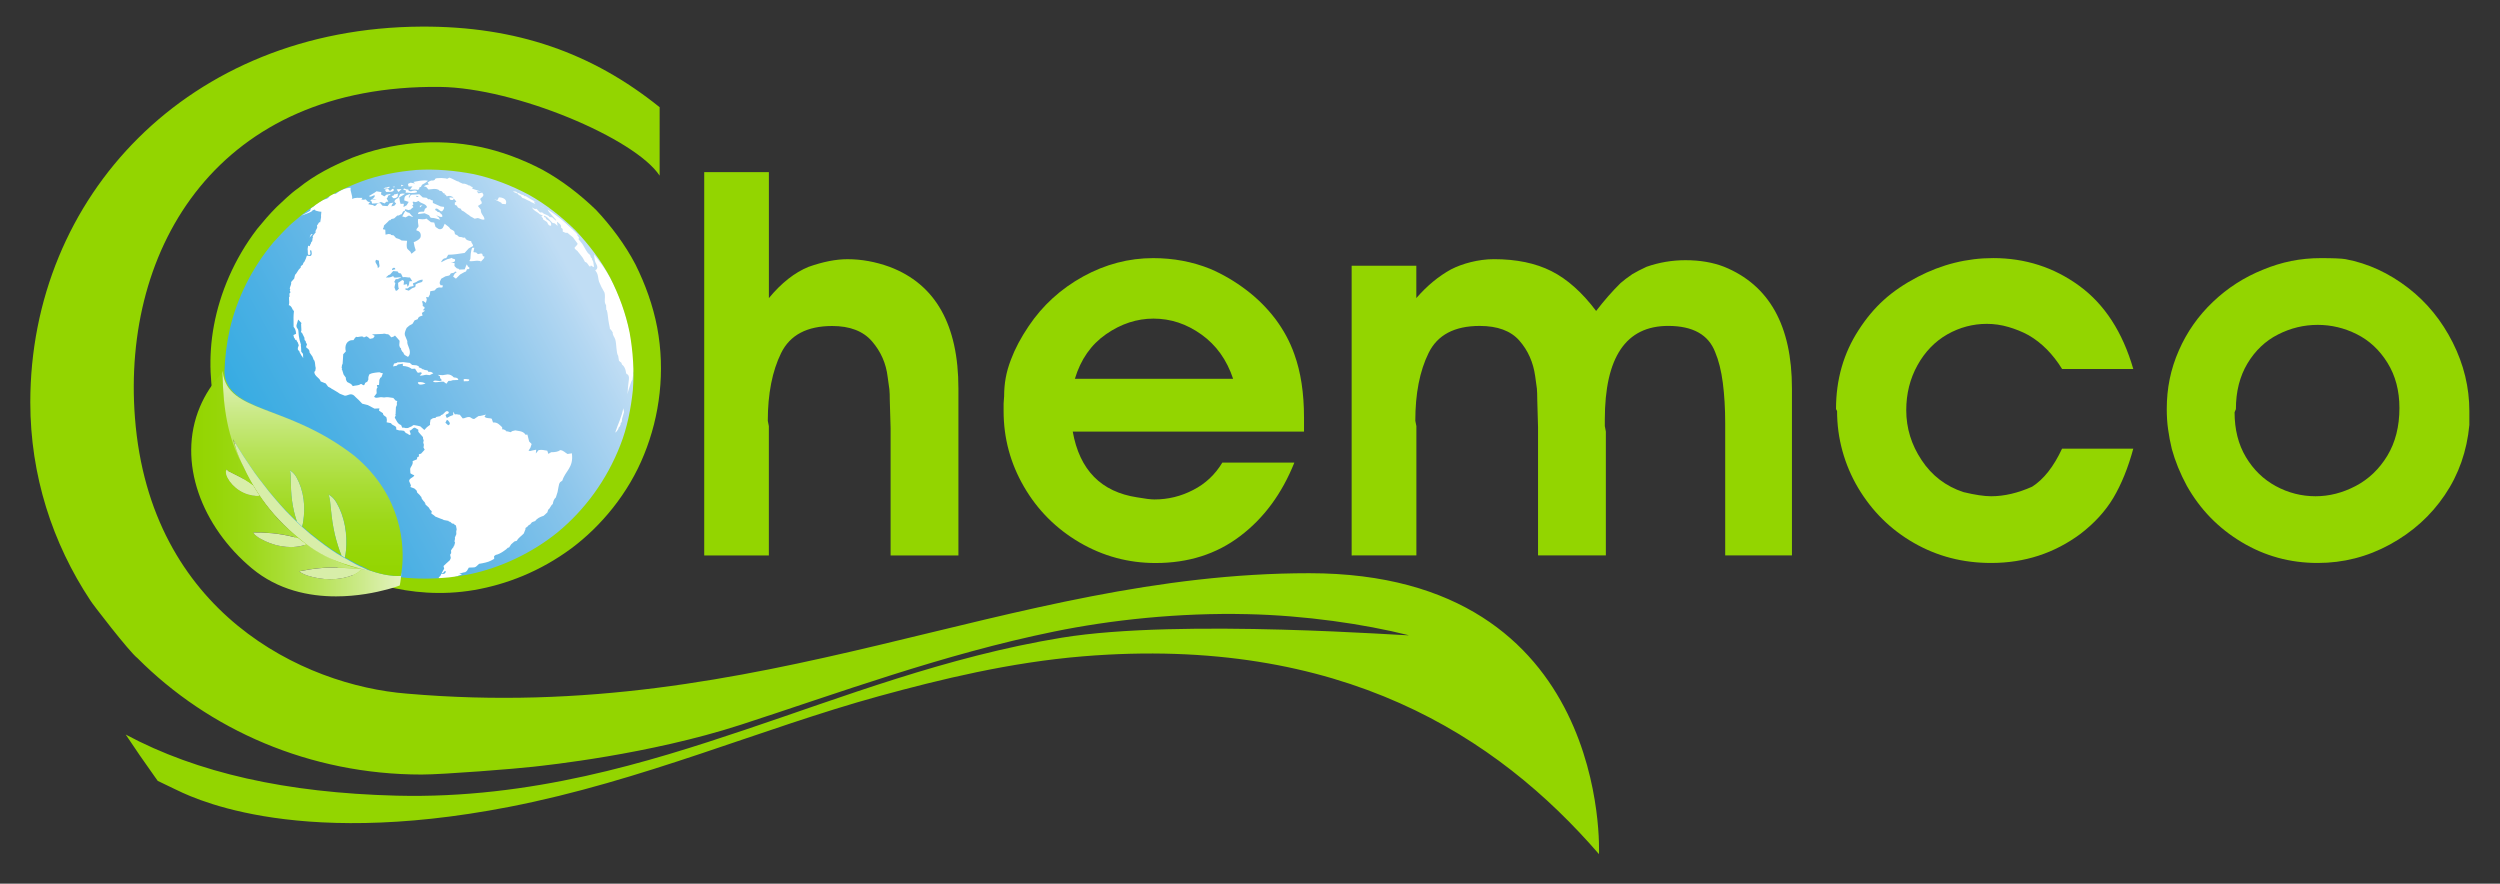 <?xml version="1.0" encoding="utf-8"?>
<!-- Generator: Adobe Illustrator 24.1.0, SVG Export Plug-In . SVG Version: 6.00 Build 0)  -->
<svg version="1.1" id="Layer_1" xmlns="http://www.w3.org/2000/svg" xmlns:xlink="http://www.w3.org/1999/xlink" x="0px" y="0px"
	 viewBox="0 0 866.35 306.22" style="enable-background:new 0 0 866.35 306.22;" xml:space="preserve">
<rect x="0" y="0" width="866.35" height="306.22" fill="#333333" stroke="none"/>
<style type="text/css">
	.st0{fill:url(#SVGID_1_);}
	.st1{fill-rule:evenodd;clip-rule:evenodd;fill:#93D500;}
	.st2{fill:#93D500;}
	.st3{fill-rule:evenodd;clip-rule:evenodd;fill:#FFFFFF;}
	.st4{fill:#FFFFFF;}
	.st5{fill:#D8EEA9;}
	.st6{fill:url(#SVGID_2_);}
	.st7{fill:url(#SVGID_3_);}
	.st8{fill:url(#SVGID_4_);}
	.st9{clip-path:url(#SVGID_6_);fill:#D8EEA9;}
</style>
<g>
	<linearGradient id="SVGID_1_" gradientUnits="userSpaceOnUse" x1="66.774" y1="174.813" x2="206.212" y2="99.32">
		<stop  offset="0" style="stop-color:#27AAE1"/>
		<stop  offset="0.165" style="stop-color:#33ABE2"/>
		<stop  offset="0.344" style="stop-color:#4BB0E4"/>
		<stop  offset="0.53" style="stop-color:#68B8E7"/>
		<stop  offset="0.722" style="stop-color:#8AC5EB"/>
		<stop  offset="0.915" style="stop-color:#B3D7F2"/>
		<stop  offset="0.969" style="stop-color:#C0DDF4"/>
		<stop  offset="1" style="stop-color:#C0DDF4"/>
	</linearGradient>
	<path class="st0" d="M222.57,129.72c0,40.03-32.46,72.49-72.49,72.49s-72.49-32.45-72.49-72.49c0-40.04,32.46-72.49,72.49-72.49
		S222.57,89.67,222.57,129.72z"/>
	<path class="st1" d="M453.7,198.64c-104.83,0-188.68,52.51-312.68,41.73c-35.93-2.83-89-28.08-94.25-95.55
		C42.15,85.3,76.05,29.25,152.47,30.12c26.13,0.3,67.66,17.87,76.12,30.75V37.15C205.25,18.38,179.04,9.07,146.1,9.22
		C65.25,9.62,10.5,68.22,10.5,139.44c0,25.25,7.65,48.77,20.83,68.66c0.32,0.71,13.59,17.94,16.3,19.96
		c24.71,24.82,59.68,40.35,98.48,40.35c7.43,0,33.09-2.04,38.74-2.71c4.45-0.5,40.02-4.22,71.8-14.52
		c33.63-10.91,70.02-24.43,108.64-32.32c19.66-4.03,43.21-6.58,66.99-6.03c20,0.44,40.33,3.4,55.9,7.3
		c1.86,0.46-78.92-5.91-120.25,0.86c-39.91,6.54-76.34,20.74-109.71,31.9c-33.31,11.18-74.32,24.03-120.79,22.84
		c-38.26-0.97-69.03-7.88-93.87-21.18c3.21,4.82,6.47,9.59,9.86,14.31l1.23,1.74c1.87,0.9,3.73,1.83,5.61,2.7
		c4.37,2.04,39.57,21.23,116.21,6.31c46.17-8.98,87.53-27.2,128.16-38.37c21.48-5.88,45.47-11.72,70.69-13.8
		c89.46-7.33,143.45,27.67,178.79,68.55C554.11,296,558.54,198.64,453.7,198.64z"/>
	<path class="st2" d="M266.45,59.66v43.64c4.31-5.22,8.9-8.85,13.76-10.83c4.97-1.76,9.47-2.65,13.48-2.65
		c4.85,0,9.71,0.89,14.58,2.65c15.91,6,23.86,20.05,23.86,42.17v57.85h-23.5v-44.11l-0.28-9.55c0-1.7-0.05-2.99-0.14-3.87
		c-0.1-0.88-0.29-2.33-0.6-4.32c-0.54-4.68-2.35-8.78-5.41-12.34c-3.06-3.55-7.67-5.33-13.8-5.33c-8.75,0-14.65,3.13-17.72,9.39
		c-3.06,6.25-4.61,14.08-4.61,23.48l0.37,1.83v1.92v42.91h-22.4V59.66H266.45z"/>
	<path class="st2" d="M371.75,149.57c2.37,13.29,9.81,20.88,22.32,22.78c2.73,0.49,4.74,0.73,6.01,0.73c4.74,0,9.21-1.1,13.43-3.3
		c4.23-2.16,7.59-5.33,10.08-9.47h24.96c-4.31,10.76-10.57,19.26-18.77,25.46c-8.2,6.24-17.97,9.34-29.33,9.34
		c-9.42,0-18.19-2.37-26.33-7.12c-8.13-4.77-14.56-11.2-19.27-19.32c-4.71-8.11-7.06-16.84-7.06-26.19v-2.64l0.18-2.53
		c0-2.2,0.18-4.32,0.55-6.35c0.36-2.04,0.97-4.15,1.81-6.33c1.41-3.77,3.45-7.62,6.12-11.57c4.86-7.24,11.16-12.97,18.89-17.24
		c7.72-4.24,15.81-6.37,24.27-6.37c7.06,0,13.65,1.25,19.8,3.73c4.38,1.88,8.53,4.32,12.45,7.29c3.92,2.97,7.29,6.35,10.14,10.11
		c2.82,3.78,5,7.8,6.52,12.11c2.25,6.18,3.37,13.53,3.37,21.96v4.92H371.75z M427.32,131.26c-2.19-6.56-5.84-11.67-10.98-15.34
		c-5.13-3.68-10.67-5.51-16.61-5.51c-5.77,0-11.25,1.8-16.45,5.41c-5.19,3.61-8.78,8.75-10.79,15.44H427.32z"/>
	<path class="st2" d="M490.81,92.09v11.21c3.76-4.32,7.77-7.62,12.02-9.94c1.95-1.01,4.25-1.88,6.92-2.54
		c1.22-0.3,2.5-0.55,3.84-0.73c1.34-0.18,2.7-0.28,4.1-0.28c7.83,0,14.48,1.39,19.95,4.15c5.47,2.76,10.63,7.36,15.48,13.8
		c2.85-3.71,5.68-6.92,8.48-9.67c1.08-0.96,2.46-1.99,4.09-3.1c0.61-0.36,1.35-0.76,2.23-1.23c0.88-0.46,1.78-0.9,2.68-1.31
		c4.37-1.53,8.87-2.28,13.49-2.28c4.99,0,9.44,0.75,13.39,2.28c15.66,6.38,23.5,20.43,23.5,42.17v57.85h-23.13v-45.91
		c0-5.1-0.29-9.75-0.83-13.95c-0.55-4.18-1.43-7.71-2.64-10.56c-2.31-6.07-7.74-9.11-16.3-9.11c-14.63,0-21.95,10.83-21.95,32.53
		v2.17l0.36,1.92v42.91h-23.5v-44.45l-0.27-9.47c0-1.7-0.05-3.01-0.13-3.89c-0.1-0.87-0.3-2.31-0.59-4.3
		c-0.67-4.8-2.49-8.91-5.47-12.31c-2.98-3.4-7.56-5.1-13.76-5.1c-8.74,0-14.65,3.13-17.71,9.39c-3.08,6.25-4.6,14.08-4.6,23.48
		l0.37,1.83v1.92v42.91H468.4V92.09H490.81z"/>
	<path class="st2" d="M714.61,127.89c-3.22-5.21-7.11-9.13-11.67-11.75c-2.11-1.16-4.43-2.09-6.91-2.82
		c-2.49-0.73-4.99-1.09-7.48-1.09c-4.86,0-9.42,1.21-13.71,3.63c-4.28,2.44-7.73,6-10.34,10.67c-2.6,4.69-3.91,9.89-3.91,15.62
		c0,6.2,1.77,11.98,5.34,17.32c3.54,5.35,8.35,9.02,14.42,11.05c4.07,0.98,7.29,1.45,9.65,1.45c4.55,0,9.3-1.12,14.21-3.31
		c4.01-2.54,7.47-6.95,10.38-13.19h24.68c-1.81,6.69-4.13,12.35-6.88,17c-2.76,4.63-6.57,8.82-11.43,12.54
		c-9.05,6.72-19.38,10.08-30.97,10.08c-9.77,0-18.7-2.31-26.78-6.96c-8.08-4.63-14.5-11.01-19.31-19.08
		c-2.37-4.01-4.18-8.26-5.42-12.76c-1.24-4.49-1.86-9.09-1.86-13.83l-0.37-0.72c0-10.21,2.61-19.32,7.83-27.35
		c2.56-3.99,5.45-7.47,8.71-10.42c3.24-2.94,7.14-5.59,11.7-7.98c8.39-4.37,17.13-6.55,26.24-6.55c11.11,0,21.04,3.21,29.82,9.61
		c8.77,6.41,15.01,16.01,18.72,28.83H714.61z"/>
	<path class="st2" d="M750.87,141.74c0-3.59,0.33-7.04,1.01-10.35c0.67-3.31,1.72-6.63,3.19-9.97c2.78-6.37,6.72-11.97,11.79-16.8
		c5.07-4.84,10.86-8.55,17.35-11.16c3.21-1.34,6.48-2.34,9.8-3.02c3.3-0.66,6.72-0.99,10.25-0.99c4.31,0,7.17,0.12,8.56,0.36
		c7.76,1.45,15.03,4.8,21.77,10.01c6.43,4.98,11.57,11.29,15.4,18.91c3.82,7.61,5.74,15.52,5.74,23.73v4.82
		c-0.85,9.05-3.69,17.14-8.52,24.27c-4.82,7.14-11.16,12.85-18.99,17.13c-7.83,4.28-16.19,6.41-25.05,6.41
		c-9.54,0-18.33-2.39-26.37-7.23c-8.05-4.83-14.37-11.33-18.99-19.53c-2.3-4.26-4.03-8.51-5.19-12.75c-0.55-2.27-0.97-4.5-1.28-6.75
		C751.01,146.6,750.87,144.22,750.87,141.74z M774.83,141.77l-0.46,1.1c0,5.96,1.3,11.13,3.92,15.52
		c2.61,4.37,6.07,7.74,10.39,10.08c4.3,2.33,8.89,3.5,13.76,3.5c4.73,0,9.36-1.18,13.89-3.55c4.53-2.38,8.18-5.89,10.98-10.49
		c2.79-4.64,4.19-10.13,4.19-16.53c0-6.01-1.38-11.24-4.15-15.69c-2.76-4.44-6.3-7.73-10.62-9.89c-4.3-2.16-8.83-3.24-13.56-3.24
		c-4.79,0-9.38,1.1-13.76,3.34c-4.36,2.22-7.88,5.56-10.57,10.02C776.16,130.42,774.83,135.7,774.83,141.77z"/>
	<path class="st3" d="M163.64,65.38l1.54,0.51l1.54,0.5l-1.52-0.11l0.6,0.73l1.32-0.26l0.41,0.74c-0.05,0.76-0.74,0.91-1.08,1.39
		c-0.04,0.78,0.65,0.74,0.45,1.67l-1.29,0.82l1.01,1.28c-0.06,1.66,1.12,1.97,1.28,3.36c-0.76,0.38-1.49-0.29-2.3-0.46l-1.12,0.24
		l-1.56-0.88l-0.39-0.36l-0.58-0.35l-1.19-0.9c-0.36-0.27-0.96-0.19-0.98-0.92c-0.59-0.23-1.31-0.3-1.38-1.06l-0.77-0.33l-0.03-0.77
		l0.55-0.4l-0.81-0.91c-0.83-0.11,0.18,0.37-0.35,0.39c-0.74,0.08-1.32-0.02-1.18-0.9l1.33,0.14c-0.41-0.6-1.52-0.86-2.3-0.47
		l-0.39-0.55l-0.39-0.18l-0.01-0.38l-0.39,0.01l-0.6-0.73l-0.77-0.15l-0.39-0.37c-1.12-0.44-1.81-0.21-3.42-0.04l-0.8-0.91
		l-0.76-0.16c0.36-0.4,0.92-0.6,1.67-0.64l-0.4-0.74c0.57-0.28,0.85-0.8,1.87-0.66l0.56-0.21l0.16-0.39l0.56-0.21
		c1.05-0.11,2.16-0.09,3.05,0.05l0.57,0.16l0.74-0.41c0.8,0.21,1.47,0.69,2.31,1.04l0.39,0.18l0.58,0.17l0.2,0.18l1.17,0.52
		c0.75-0.09,1.41,0.26,1.91,0.48l0.2,0.18l0.38-0.02l0.39,0.36l0.59,0.18L163.64,65.38"/>
	<polyline class="st3" points="139.1,64.01 139.86,64.34 138.94,64.58 139.1,64.01 	"/>
	<path class="st3" d="M132.89,65.43l0.55-0.41c0.75,0.07,0.91-0.38,1.7-0.26C134.57,65.54,133.98,65.22,132.89,65.43"/>
	<path class="st3" d="M136.48,64.69l0.37-0.02C136.92,65.21,135.44,64.69,136.48,64.69"/>
	<polyline class="st3" points="140.84,64.5 140.27,64.91 140.84,64.5 	"/>
	<path class="st3" d="M134.42,65.35l0.6,0.74c0.75,0.09,0.5-0.74,1.3-0.63l0.2,0.38c-0.28,0.88-1.9,0.57-3.01,0.7l0.36-0.21
		l-0.58-0.54L134.42,65.35"/>
	<path class="st3" d="M144.53,66.62l-0.94,0.23l-0.76,0.03c-0.64,0.1-1.37-0.24-2.29-0.08l0.16-0.77l-0.96-0.33
		c0.31-0.91,0.88,0.21,1.7-0.08l0.23,0.56l0.77,0.14C142.82,66.09,144.62,65.69,144.53,66.62"/>
	<polyline class="st3" points="137.46,65.6 139.16,65.52 138.08,66.53 137.46,65.6 	"/>
	<polyline class="st3" points="139.97,66.24 139.03,66.67 139.97,66.24 	"/>
	<path class="st3" d="M137.91,67.09l-0.14,1.15c-0.4,0.24-0.75,0.53-1.49,0.45l-0.6-0.73l0.75-0.22l0.17-0.39l0.36-0.02
		L137.91,67.09"/>
	<path class="st3" d="M172.89,68.39c1.42,0,3.04,0.74,2.38,2.37l-1.34-0.13l-0.2-0.37l-1.36-0.7l-1.16-0.51l1.15,0.31L172.89,68.39"
		/>
	<polyline class="st3" points="146.43,71.09 145.52,71.89 145.5,71.31 146.43,71.09 	"/>
	<path class="st3" d="M140.44,73.07l0.79,0.53l0.58,0.16l0.21,0.18l0.59,0.72l0.59,0.36c-0.82,0.23-0.96-0.28-1.53-0.31l-1.12,0.61
		L139.39,75L140.44,73.07"/>
	<polyline class="st3" points="106.98,74.07 106.06,74.68 106.98,74.07 	"/>
	<path class="st3" d="M108.35,81.14l-0.54,0.6l-0.55,0.6C107.6,81.9,107.44,81.02,108.35,81.14"/>
	<path class="st3" d="M163.61,85.88l0.76-0.03l-0.31,1.52l0.95,0.14l0.6,0.56l1.12-0.24l0.39,0.16c0.22,0.38-0.06,0.89,0.79,0.92
		l-0.17,0.58l-0.9,0.98l-0.54,0.6l0.36-0.59l-1.33-0.14c-0.87,0.04-2.06,0.31-2.66,0.13l0.34-0.78l0.12-1.72
		C163.24,87.17,163.32,86.59,163.61,85.88"/>
	<path class="st3" d="M150.16,129.38l-1.29,0.63l-1.16-0.14c-0.7,0.06-1.42,0.39-2.26,0.29l0.73-0.8c-0.29-0.77-0.98,0.09-1.53-0.3
		l-0.82-1.3l-1.14,0.07c-0.79-0.61-1.8-0.95-3.08-1.01l-0.03-0.77l-1.7,0.26l-0.35,0.41l-1.32,0.26l0.33-0.98l0.94-0.23l0.18-0.19
		l1.14-0.04l0.94-0.06c0.66,0.13,1.45,0.15,2.29,0.28l0.79,0.71l1.52,0.13l0.78,0.34l0.03,0.39l0.57,0.16l0.2,0.19l0.19-0.02
		l0.4,0.36l0.38-0.01l0.21,0.18c0.62,0.18,1.22-0.05,1.35,0.7C149.37,128.68,149.73,129.07,150.16,129.38"/>
	<path class="st3" d="M151.71,129.9l1.71,0.11l1.7-0.27c0.9,0.03,1.55,0.39,2.14,1.05c0.73,0.06,1.48,0.11,1.56,0.88l-1.9,0.08
		l-0.76,0.24l-0.75,0.01l-0.72,0.99l-0.98-0.72c-1.49-0.13-2.73,0.54-3.62-0.03c0.4-0.9,2.47,0.33,3.02-0.52l-0.6-0.72l-0.03-0.57
		L151.71,129.9"/>
	<path class="st3" d="M160.69,131.38c0.81-0.14,1.27,0.09,1.9,0.11c0.15,0.92-1.16,0.5-1.87,0.65L160.69,131.38"/>
	<path class="st3" d="M144.8,132.47c1.19-0.18,2.02,0.04,2.67,0.46l-0.74,0.21C146.2,133.28,144.9,133.59,144.8,132.47"/>
	<polyline class="st3" points="177.73,66.28 178.88,66.42 179.27,66.78 179.85,66.95 180.81,67.47 181.4,67.63 181.8,67.99 
		182.18,67.97 183.93,69.04 185.88,70.1 184.91,69.77 185.52,70.68 183.96,69.98 183.77,69.81 183,69.46 182.62,69.28 181.63,68.76 
		181.05,68.61 180.26,67.68 179.88,67.7 179.28,66.96 178.91,66.98 178.89,66.79 178.51,66.81 177.73,66.28 	"/>
	<polyline class="st3" points="187.07,71.37 187.85,71.72 188.81,72.23 187.07,71.37 	"/>
	<path class="st3" d="M154.35,146.48l0.98,0.9l0.56-0.41c0.05-0.73-0.42-0.88-0.64-1.31l-0.39-0.16L154.35,146.48 M146.57,104.1
		l-0.24-1.13L146.57,104.1z M149.83,100.34l1.12-0.41L149.83,100.34z M144.21,97.76l-1.12,0.43l0.24,0.92L142,99.38l-0.74,0.59
		c-0.27,0.13-0.94-0.4-0.74,0.41l1.15,0.34l1.12-0.82l1.12-0.43l0.15-0.95l0.93-0.43c0.66-0.24,1.64-0.16,1.46-1.19
		C145.45,96.96,144.8,97.34,144.21,97.76z M138.95,94.77l-0.78-0.15l-0.39-0.56l-1.53-0.12l-1.07,1.19l-0.57,0.21l-0.19,0.2
		l-0.72,0.6c1.32,0.11,1.64-0.05,2.62-0.49c-0.02,1.2,2.17,0.01,2.69,0.63l-0.94,0.24l0.01,0.19l-0.95,0.03l-0.52,0.98l0.39,0.36
		l-0.16,0.76l-0.15,0.76l0.43,1.13c0.74,0.13,0.66-0.5,1.12-0.63c-0.26-0.51-0.27-1.29-0.29-2.07l1.47-1.01l0.58,0.35l-0.13,1.33
		l1.14-0.23l0.23,0.92c0.48-0.4,0.56-1.17,0.67-1.91l0.96-0.05l-0.82-1.28c-0.94,0.08-1.46-0.27-2.48-0.08L138.95,94.77z
		 M135.85,93.58l1.13-0.25C137.01,92.38,135.68,92.84,135.85,93.58z M130.89,92.84c1.14-0.31,0.33-1.29,0.45-2.49l-0.96-0.33
		C129.46,90.96,131.05,91.55,130.89,92.84z M144.97,67.93l-0.56,0.03l-0.2-0.19C144.13,68.61,145.18,68.18,144.97,67.93z
		 M134.3,71.43l0.72-0.97l1.32-0.25l-0.54,0.78l-0.15,0.56l0.55-0.2l0.38-0.02l0.72-0.8L136.71,70c-0.02-0.88,0.71-1.05,1.26-1.39
		l0.7-1.37c0.75-0.21,0.94-0.21,1.71-0.07l-1.3,0.81l-0.73,0.43l0.25,1.5l0.22,0.74l1.14-0.04l-0.15,1.15l1.11-0.63l0.71-1.17
		l-1.55-0.51c0.15-0.7-0.14-1.13,0.69-1.74l1.12-0.44c0.94,0.09-0.62,0.52-0.13,1.35l0.35-0.77l0.55-0.41
		c1.27-0.02,1.44,0.01,2.65-0.12l0.6,0.54l0.59,0.55l1.34,0.13l0.59,0.54c0.86-0.28,0.77,0.48,1.53,0.31l0.05,0.94l2.7,1.21
		l1.15,0.16c0.17,0.75-0.24,0.9-0.51,1.36l-0.18,0.18c-0.98,0.02-1.44-1.38-2.31-0.85c-0.21,0.75,0.58,0.43,0.61,0.93l0.96,0.33
		c0.22,0.55,0.99,0.52,0.83,1.49c-1.05,0.21-1.3-0.43-2.09-0.48l0.77,0.55l0.6,0.92c-1.05-0.19-1.82-0.66-3.06-0.63l-0.38-0.17
		l-0.41-0.74l-0.78-0.35l-0.78-0.34l-2.26,0.29c-0.09-0.98,1.12-0.8,2.05-0.85l0.34-0.96l0.73-0.6c-0.43-1.32-2.19-1.18-2.94-2.15
		l-0.93,0.41l-0.95-0.16c-0.58,0.09,0.68,1.22-0.34,1.17l0.42,0.74l-0.56,0.41l-0.36,0.4l-0.75,0.21l-1.15-0.33l-0.16,0.58
		l-0.57,0.21l-0.53,0.96c-0.62,0.04-0.7,0.58-1.49,0.46l-1.1,1.01l-0.94,0.21l-0.37,0.41l-0.37,0.01l-0.55,0.6l-1.27,1.2l-0.16,0.76
		l-0.18,0.21l0.01,0.36l0.77,0.16l0.08,1.7l1.12-0.24l0.76,0.15l0,0.19l0.96,0.16l0.8,0.91c0.75,0.18,1.4,0.46,1.95,0.86l1.89,0.1
		c-0.1,0.87-0.33,2.1,0.13,2.84l0.2,0.19l0.78,0.72l0.42,0.75l1.46-1.21c-0.3-0.85-0.56-1.75-0.7-2.81
		c0.59-0.19,2.23-0.98,2.39-1.82c0.2-1.03-0.17-2.05-1.42-2.22c-0.13-0.85,0.62-0.88,0.69-1.54c-0.16-0.96-0.29-1.67-0.11-2.47
		c0.91,0.04,2.03,0.3,2.84-0.13l1.57,1.25l1.15,0.13l0.45,1.51l0.79,0.53c0.57,0.52,1.61,0.26,1.87-0.47l0.52-1.15
		c0.66,0.62,1.53,0.98,1.97,1.81l0.97,0.52l0.4,0.36l0.23,0.94l0.78,0.35l0.59,0.54l1.14,0.14l0.2,0.16l0.76-0.02
		c0.3,0.86,1.19,1.09,2.14,1.24c0.03,0.76,0.63,0.87,0.63,1.67l-1.47,0.82l-1.44,1.58c-1.85,0.27-3.59,0.6-5.68,0.63l-0.7,1.18
		c-1.15-0.01-1.42,0.76-1.84,1.42l0.56-0.23l0.38-0.21l1.29-0.63l0.94-0.23l0.57-0.22l0.2,0.18l0.96,0.34
		c0.16,0.93-0.58,1.05-1.48,1.01l1.35,0.32c-0.08,0.73-0.23,0.91,0.25,1.31l0.58,0.54h0.39l0.39,0.36l1.89-0.08l0.35-0.97l0.35-0.77
		l0.4,0.74l0.61,0.53l-0.36,0.39l-0.58,0.03l-0.34,0.78l-0.56,0.22l-1.48,0.83L158,96.57l-0.97-0.71l0.52-0.98l0.74-0.6l-0.58-0.18
		l-0.36,0.4l-1.13,0.24l-0.35,0.59l-0.37,0.19l-1.13,0.24l-1.48,0.83c-0.16,0.58-0.63,0.87-0.5,1.72l0.22,0.37
		c-0.04,0.51,1.05-0.22,0.78,0.54c0.15,0.75-1.03,0.26-1.5,0.45l-0.56,0.21l-0.73,0.78l-1.5,0.27l-0.14,1.14l-0.53,0.98l-0.76-0.16
		l0.23,0.95l-0.32,1.13l-0.99-0.71c-0.68,0.18,0.08,0.76-0.12,1.52c-0.04,0.65,0.85,0.27,0.62,1.12l-0.55,0.59l0.77,0.16l-1.11,0.8
		l0.23,0.94c-0.8,0.16-1.53,0.41-1.65,1.21l-1.12,0.43l-0.7,1.17l-1.12,0.63l-0.92,0.8l-0.34,0.76c-0.07,0.38-0.44,0.81-0.29,1.74
		l0.85,2.05c-0.07,0.84,0.17,1.36,0.46,2.07c0.41,0.95,0.82,2.5-0.22,3.43l-0.97-0.55l-0.4-0.35l-0.22-0.56l-0.39-0.37l-0.41-0.74
		l-0.02-0.38l-0.4-0.36l-0.21-0.74l0.12-1.52l-0.8-0.93l-0.81-0.9l-0.54,0.4l-0.75,0.22l-0.81-0.91l-0.38-0.16
		c-0.55,0.11-0.85-0.38-1.71-0.12l-0.76,0.04l-1.89,0.08l-1.14,0.06l0.97,0.52l-0.54,0.78l-1.13,0.25l-0.6-0.54l-0.58-0.36
		l-0.93,0.41c-0.5-0.85-2.12,0.18-2.68-0.26l-0.53,0.6l-0.37,0.58c-2.41-0.13-3.17,1.95-2.66,3.91l-0.91,0.99l-0.11,1.9l-0.11,1.53
		l-0.19,0.2l-0.14,1.15l0.2,0.17l-0.18,0.21l0.2,0.37l0.45,1.48l0.4,0.56l0.4,0.55c-0.08,0.75,0.22,1.08,0.45,1.49l1.36,0.71
		l0.6,0.72c0.8-0.28,2.08-0.14,2.62-0.69c0.75-0.21,0.59,0.55,1.34,0.33l0.34-0.77l0.74-0.42l0.35-0.78
		c-0.11-0.77,0.12-1.22,0.3-1.7l0.37-0.21c0.34-0.26,2.63-0.61,3.39-0.54l0.2,0.19l0.77,0.14l-0.52,1.36l-0.37,0.2l-0.34,0.76
		l-0.11,1.73l-0.76,0.03l0.23,0.94c-0.51,0.25-0.3,1.18-0.29,1.92l-0.89,1.17c0.62,0.86,1.86-0.06,3.05,0.24
		c0.43,0.11,0.31,0.01,1.13-0.05c0.88-0.08,1.63,0.2,2.48,0.26l0.79,0.9l0.58,0.18l-0.16,0.56l0.03,0.78l-0.34,0.78l-0.1,2.08
		l0.02,0.38l-0.19,0.02l0.2,0.37l-0.34,0.76c0.61,0.99,0.98,2.23,2.2,2.57l0.41,0.93l0.58-0.03l0.57,0.16l0.95-0.03l0.18-0.2
		l0.19-0.02l0.93-0.43l0.18-0.18l0.38-0.2c0.78,0.12,1.56,0.27,2.29,0.46l1.39,1.25l0.9-0.97l1.11-0.82
		c-0.17-0.75,0.13-1.08,0.11-1.71c0.46-0.31,0.78-0.73,1.69-0.65l0.36-0.37l1.32-0.27l0.37-0.38l0.55-0.23
		c0.7-0.56,1.18-1.64,2.06-0.84c0.15,0.85-0.96,0.56-1.09,1.18l0.41,0.92l1.12-0.61l1.12-0.43l-0.05-1.16l0.61,0.95
		c0.76-0.18,1.09,0.13,1.71,0.11l1.01,1.28c0.88-0.04,1.27-0.53,2.26-0.5c0.69,0.11,0.9,0.74,1.73,0.69l1.47-1
		c1.02-0.03,1.72-0.37,2.63-0.5l-0.54,0.59c0.34,0.81,1.73,0.5,2.51,0.83l0.44,1.3c1.61-0.18,2.42,1,3.17,1.65l0.03,0.75l0.34-0.03
		l0.5,0.18l0.51,0.34l0.01,0.18l0.32-0.01l0.68,0.15l0.51,0.16l0.64-0.4l1-0.24l1.67,0.29c0.66,0.15,1.48,0.47,1.88,1.22l0.66-0.04
		l0.6,2.38l0.86,0.88l-0.44,1.33l-0.63,0.95l0.5,0.16l0.84-0.21l1.31-0.26l-0.12,1.3l0.96-1.16c1.25-0.23,2.05,0.09,3,0.21l0.38,1.1
		l0.97-0.58c1.31,0.01,2.41-0.16,3.14-0.73c1.14,0.09,1.68,0.9,2.54,1.35l1.49-0.25c0.7,4.97-2.32,6.16-3.29,9.45l-0.8,0.59
		l-0.31,0.58l-0.28,1.32l-0.27,1.48l-0.6,1.89c-0.61,0.51-0.92,1.31-1.07,2.29c-0.72,0.44-0.86,1.5-1.59,1.95l-0.28,0.93l-1.29,1.18
		c-1.2,0.38-2.29,0.88-2.92,1.82l-0.66,0.23l-0.48,0.2l-0.64,0.77l-0.49,0.22l-0.31,0.41l-0.81,0.59l0.03,0.37l-0.6,1.52
		c-0.77,0.86-1.85,1.44-2.41,2.53l-0.82,0.23l-1.12,0.96l-0.78,1.18h-0.35l-0.63,0.6l-1.13,0.8c-0.32,0.23-1.61,1.01-2.5,1.13
		l-0.55,0.4l0.03,0.96l-1.1,0.61c-1.09,0.56-2.54,0.86-4.13,1.12l-1.09,1l-0.56,0.23l-1.9,0.08l-0.71,1.18l-0.55,0.4
		c-0.77,0.09-1.3,0.39-2.06,0.46l0.96,0.33l-1.31,0.43l-0.19,0.22h-0.19l-0.93,0.24l0.95,0.13l-0.55,0.43
		c-2.1,0.12-4.21,0.21-5.9-0.13c0.05-0.57,0.88-0.73,0.88-1.55c0.99,0.14,1.42,0.02,1.67-0.85c-1.02-0.27-0.56,0.83-1.49,0.63
		l0.87-1.55l-0.23-0.93l1.09-1.01l1.1-0.99l0.34-0.77l-0.23-1.13l0.36-0.59l-0.05-0.93l0.53-0.78l0.37-0.41l-0.01-0.36l0.18-0.01
		l0.33-1.15c-0.49-0.49,0.14-0.95-0.08-1.72l0.51-1.17l-0.01-0.37l-0.02-0.59l0.15-0.74l-0.25-1.32l-0.6-0.35v-0.21l-0.76-0.14
		l-0.6-0.55l-0.57-0.16l-0.01-0.18l-1.72-0.31l-0.2-0.16l-0.96-0.34l-1.74-0.7l-0.39-0.36l-0.99-0.7l0.15-0.78l-0.59-0.55
		l-0.42-0.72l-0.59-0.54l-0.59-0.55l-0.02-0.41l-0.19,0.03l-0.01-0.38l-0.4-0.36l-0.4-0.56l-0.2-0.18l-0.22-0.75l-0.2-0.18
		l-0.41-0.54l-0.78-0.73l-0.23-0.75l-0.79-0.72l-1.35-0.5l0.17-0.59l-0.63-1.49c0.12-1.1,1.45-1.1,1.81-1.97l-0.78-0.35l-0.58-0.35
		l-0.08-1.51c0.14-0.87,1.13-1.45,0.84-2.71l1.49-0.63l0.15-0.76l0.57-0.23l-0.04-0.75l0.76-0.22l1.26-1.38l-0.41-0.75l0.14-0.96
		l-0.23-0.75l0.16-0.78l-0.22-0.56l-0.03-0.56l-0.81-0.91l-0.79-0.91l-0.03-0.76l-1.18-0.7c-0.82,0-1.04,0.99-1.85,1.02l0.44,1.32
		l-0.56,0.21l-0.4-0.36l-0.78-0.35l-0.6-0.73l-0.96-0.14l-0.38,0.03l0-0.2l-0.18,0.2l-1.17-0.34l-0.03-0.73
		c-0.36-0.77-1.48-0.67-1.77-1.47l-1.54-0.31c0.13-0.76,0.12-0.95-0.07-1.7c-0.37-0.51-1.19-0.55-1.22-1.46l-1.36-0.89l0.15-0.77
		l-1.71,0.08l-2.32-1.23l-1.93-0.48l-1.19-1.25l-1-0.93c-0.46-0.41-0.75-0.96-1.57-1.06c-0.74-0.1-1.53,0.51-2.24,0.48l-1.75-0.68
		l-0.78-0.53l-1.17-0.7l-0.96-0.54l-0.2-0.18l-0.97-0.51l-0.81-1.11l-1.75-0.7c-0.45-1.41-2.04-1.6-2.23-3.29l0.36-0.4l0.14-0.96
		c-0.27-0.91-0.12-1.89-0.49-2.63l-0.2-0.18l-0.43-1.12l-1.01-1.46c0.04-1.1-0.73-1.32-1.23-1.85l0.34-0.97l-0.41-0.74l-0.03-0.38
		c-0.23-0.18-0.55-0.35-0.43-1.12l-0.83-1.68l-0.4-0.34l0.16-0.59l-0.11-2.29l0.19-0.18l-1.2-1.27l-0.33,1.15
		c-0.13,0.6-0.47,0.93-0.11,1.7l0.2,0.19l0.01,0.19l0.2,0.19c0.2,0.65,0.14,1.63,0.3,2.46l0.25,1.3l0.44,1.5
		c-0.08,0.37-0.02,0.21,0.04,0.95l0.07,1.52l0.6,0.75l0.07,1.5l-0.42-0.74l-0.19,0.01l-0.01-0.38h-0.18l-0.02-0.38l-0.19,0.01
		l-0.02-0.38h-0.18l-0.03-0.38l-0.6-0.73l-0.02-0.57l0.33-0.96l-0.42-1.12l-0.2-0.19l-0.23-0.56l-0.37,0.01l-0.22-0.55l-0.19-0.19
		l-0.24-0.92l0.93-0.43c-0.02-1.1-0.36-1.85-0.86-2.42c0.06-1.32-0.09-2.86,0.01-4.18l0.12-1.34l-0.19,0.02l-0.01-0.39l-0.19,0.02
		c-0.3-0.58-0.51-1.43-1.4-1.64c0.32-0.96,0.02-1.72,0.08-2.47l0-0.38l0.18-0.02l-0.01-0.36l-0.04-0.78l0.36-0.39l-0.22-0.75
		l0.17-0.38l-0.2-0.18c0.03-0.71,0.65-1.36,0.48-2.3l1.07-1.2l0.16-0.75l0.16-0.58l0.36-0.39l0.89-1.37l0.73-0.79l-0.03-0.39
		l0.74-0.6l0.16-0.56l0.37-0.41c0.37-0.65,0.62-1.35,0.86-2.11l1.14,0.13c0.78-0.16,0.56-1.5,0.28-2.11
		c-0.76,0.38,0.3,1.33-0.49,1.74c-0.82,0.17-0.54-0.86-0.63-1.49c-0.17-0.76,0.13-1.1,0.1-1.71l0.58,0.17l0.17-0.58l0.18-0.2
		l0.16-0.58l0.36-0.4l0.14-1.15l0.18-0.19l-0.19-0.17l0.18-0.41l1.07-1.37l-0.37,0.03l0.7-1.37l-0.04-0.94
		c0.55-0.17,0.33-1.03,1.1-1l0.3-1.73l-0.03-0.56l0.13-1.33c-0.71,0.02-1.07-0.17-2.03-0.38l-0.2-0.37l-0.75,0.22l-0.36,0.39
		c-0.67,0.44-1.44,0.68-2.43,1.07l-1.3,0.43l1.67-0.83l1.48-0.84l0.34-0.93c0.59-0.38,1.27-0.66,1.46-1.42l0.56-0.21l0.92-0.6
		l0.74-0.42l0.56-0.22l1.32-0.43l0.54-0.4l0.54-0.79l0.93-0.61l0.95,0.16c1.38-1.05,2.86-2,5.23-2.14
		c-0.35,1.06,0.77,2.84,0.46,3.87c1.22-0.49,2.07-0.36,3.59-0.35l-0.35,0.58c0.77,0.11,0.77,0.11,1.52-0.05
		c0.4,0.41,0.61,1.04,1.56,0.86l-0.73,0.8l1.55,0.31l0.76,0.34l0.56-0.39l0.17-0.39l0.56-0.23l0.58-0.01l0.79,0.91L134.3,71.43z"/>
	<polygon class="st3" points="131.9,94.14 132.27,94.12 132.06,93.56 	"/>
	<path class="st3" d="M216,141.45l0.25,1.33l-0.33,1.15l-0.33,1.15l-0.14,1.16l-0.36,0.39l0.02,0.38l-0.35,0.78l-0.36,0.39
		l-0.17,0.58l-0.9,1.18l-0.02-0.38C214.21,146.85,215.45,144.48,216,141.45"/>
	<path class="st3" d="M148.34,62.65l-1.1,0.81l-0.74,0.41c-0.55,0.18-0.32,1.04-1.1,1.01l-0.16,0.56l-0.36,0.39
		c-0.73-0.28-1.87-0.08-2.84-0.06l0.89-1.18l-1.33,0.07l-0.23-0.93l0.93-0.43l1.54,0.29l-0.59-0.53
		C144.73,62.8,146.75,62.25,148.34,62.65"/>
	<path class="st3" d="M128.96,70.54c-0.27-0.36,0.14-0.83-0.61-0.91c0.34-0.93,1.21-0.36,2.25-0.5l-1.54-0.3l0.56-0.41l0.34-0.58
		c-0.46-0.6-1.42,0.85-2.09,0.09l2.04-1.23l0.56-0.41l1.71,0.29l-0.16,0.77l1.17,0.71l0.74-0.6l1.5-0.26l-0.36,0.39l-0.56,0.21
		l-0.17,0.58l-0.17,0.19l-0.18,0.2l0.61,1.12l-0.75,0.03l-0.54,0.58l-1.35-0.51C131.32,70.52,130.09,70.49,128.96,70.54"/>
	<line class="st4" x1="200.65" y1="81.77" x2="200.65" y2="81.77"/>
	<path class="st4" d="M205.57,90.66l-0.4-0.74l-0.02-0.38l-0.4-0.36l-0.22-0.76l-0.39-0.36l-0.4-0.36l-0.62-0.91
		c-0.52-0.79-1.02-1.89-1.44-2.41l-1.19-1.46l0.15-0.59l-0.81-1.09l0.59,0.35l0.22,0.18h-0.02l-1.4-1.46
		c-1.89-1.72-3.81-3.65-5.94-5.24c-1.18-0.89-2.33-1.7-3.52-2.5l0.41,0.75l1.6,1.82l0.79,0.91l0.22,0.57l-1.39-1.28l-0.96-0.14
		c-0.56-0.85-1.91-0.82-2.54-1.6l-0.76,0.03l-1.2-1.27c-0.87,0.24-1.08-0.26-1.54-0.5c0.46,1.22,1.81,1.48,2.59,2.36l1.16,0.51
		l-0.56,0.22l0.6,0.73l0.03,0.37l1.36,0.9c0.31,0.59,0.47,1.34,1.4,1.27c0.27-1.45-1.06-1.82-1.62-2.22l-0.41-0.74l-0.38,0.02
		l-0.03-0.56c1.37,0.41,1.97,1.67,2.95,2.53l0.77,0.16l0.99,0.89l-0.27-1.5c0.64,0.52,1.71,1.12,1.43,2.03l0.59,0.54l0.04,0.94
		c0.59,0.04,0.71,0.56,1.54,0.33l1.98,1.61l0.81,1.1l0.81,1.1l-0.17,0.4l-0.9,0.98c0.04,0.74,1.16,1.01,1.2,1.47l0.2,0.18l1.42,1.83
		l0.81,1.48c0.97,0.13,1.02,1.27,1.79,1.65c0.26-1.13,0.99,0.58,1.32-0.06L205.57,90.66"/>
	<path class="st4" d="M219.83,125.15c-0.05-0.91-0.2-1.85-0.32-2.83c-1.18-10.16-5.07-22.67-11.24-31.01l-2.42-3.13l0.28,2.07
		c0.18,0.91,0.85,1.51,0.87,2.44l-0.18,0.58l-0.55,0.39l0.6,0.93c0.45,0.91,0.39,1.94,0.71,3l0.42,0.93l0.41,0.93l1.03,1.85
		c0.38,1.17,0.07,2.25,0.16,3.41l0.22,0.75l0.2,0.18l0.05,1.14l0.03,0.58l0.19,0.16c0.33,1.09,0.36,2.36,0.53,3.4
		c0.13,0.78,0.39,2.29,0.5,2.64l0.03,0.38l0.39,0.37l0.61,0.92c-0.13,0.96,0.6,1.51,0.87,2.42c0.48,1.7,0.29,4.67,1,5.66l0.28,1.7
		l0.58,0.53l0.19-0.01l0.02,0.37h0.19l0.02,0.38l0.58,0.55c0.52,0.68,0.77,1.48,0.88,2.42l0.2,0.37l0.39,0.18
		c0.62,0.75,0.41,1.39,0.3,2.45c-0.1,0.93-0.26,1.9-0.27,2.47l-0.11,1.9c0.11-0.76,0.33-1.4,0.49-1.91l0.5-1.54l0.33-0.96l0.18-0.39
		l0.18-0.19l0.28-1.91l-0.02-0.56l0.18-0.21c0.2-0.81,0.03-1.6,0.07-2.48l0.18-0.19L219.83,125.15"/>
	<path class="st5" d="M113.85,171.45c-0.01,0-0.02,0.01-0.02,0.02c0.08,0.01,0.54,1.42,0.69,3.59c0.24,2.17,0.48,5.07,1.04,7.94
		c0.52,2.86,1.37,5.7,2.12,7.84c0.23,0.66,0.47,1.26,0.69,1.77c0.25,0.14,0.5,0.27,0.75,0.41c0.14,0.08,0.26,0.14,0.39,0.23
		c0.15-0.67,0.31-1.6,0.4-2.68c0.18-2.29,0.18-5.34-0.4-8.31c-0.53-2.98-1.63-5.88-2.86-7.94
		C115.57,172.31,114.04,171.45,113.85,171.45"/>
	<path class="st5" d="M100.48,163.06c-0.02,0-0.02,0-0.02,0c0.08,0.03,0.32,1.35,0.3,3.33c0.05,1.96,0.08,4.58,0.45,7.17
		c0.33,2.61,1.01,5.19,1.65,7.14c0.01,0.03,0.02,0.06,0.03,0.08c0.59,0.58,1.19,1.13,1.8,1.69c0.15-0.55,0.35-1.2,0.42-1.96
		c0.3-2.04,0.47-4.77,0.09-7.48c-0.34-2.69-1.22-5.35-2.26-7.24C102.01,163.91,100.63,163.06,100.48,163.06"/>
	
		<linearGradient id="SVGID_2_" gradientUnits="userSpaceOnUse" x1="80.264" y1="103.103" x2="88.314" y2="103.103" gradientTransform="matrix(3.953 7.641 7.641 -3.953 -1017.743 -62.748)">
		<stop  offset="0" style="stop-color:#A9C94C"/>
		<stop  offset="0.383" style="stop-color:#A6C848"/>
		<stop  offset="0.88" style="stop-color:#9FC53E"/>
		<stop  offset="1" style="stop-color:#9CC43C"/>
	</linearGradient>
	<path class="st6" d="M83.43,159.99c0.32,0.76,0.68,1.54,1.08,2.37c0.91,1.83,1.96,3.84,3.19,5.93c0.67,1.13,1.38,2.28,2.17,3.43
		c0.06,0.09,0.12,0.18,0.18,0.28c2.32,3.35,5.09,6.74,8.18,9.84c1.66,1.64,3.39,3.21,5.17,4.66c0.92,0.73,1.85,1.44,2.79,2.09
		c0.66,0.48,1.33,0.93,2,1.35c1.67,1.21,3.43,2.12,5.13,2.93c1.66,0.88,3.26,1.64,4.8,2.18c2.36,1.02,4.52,1.58,6.23,1.96
		c0.29,0.08,0.57,0.13,0.84,0.19c0.15,0.03,0.31,0.06,0.45,0.09c1.85,0.37,2.9,0.58,2.9,0.58s-0.05-0.02-0.15-0.06
		c-5.2-1.79-12.22-5.26-20.77-11.97C96.33,176.97,88.38,169.62,83.43,159.99"/>
	<path class="st2" d="M96.69,180.72c0,0-1.29-1.31-3.69-3.75c-1.26-1.17-2.6-2.81-4.16-4.79c-1.67-1.9-3.27-4.3-4.94-7.08
		c-3.31-5.55-6.9-12.74-8.92-21.68c-2.1-8.86-2.95-19.45-0.84-30.67c2.09-11.18,6.95-22.93,14.98-33.43c2.12-2.59,4.16-5,6.74-7.59
		c2.41-2.19,4.55-4.47,7.58-6.59c5.6-4.54,11.91-7.71,18.65-10.49c13.54-5.26,29.08-6.87,44.14-3.77c7.52,1.57,14.8,4.32,21.69,7.91
		c6.83,3.74,13.03,8.55,18.64,13.96c5.12,5.44,10.08,12.02,13.65,18.89c3.46,6.95,6.09,14.28,7.53,21.83
		c2.85,15.11,0.94,30.62-4.55,44.07c-5.41,13.46-14.87,24.77-25.13,32.45c-10.89,8.05-22.55,12.55-33.82,14.49
		c-11.26,1.92-21.83,0.89-30.66-1.38c-8.9-2.16-16.02-5.89-21.51-9.29c-2.75-1.73-5.13-3.37-6.99-5.07
		c-1.95-1.59-3.56-2.95-4.72-4.25C97.98,182.03,96.69,180.72,96.69,180.72s1.41,1.16,4.05,3.35c1.27,1.16,3.01,2.34,5.08,3.69
		c2,1.45,4.45,2.86,7.25,4.34c5.58,2.89,12.72,5.94,21.33,7.33c8.56,1.46,18.46,1.62,28.81-0.53c10.24-2.21,21.06-7.16,30.09-14.49
		c9.46-7.84,16.96-18.08,21.66-30.14c2.37-6,3.65-12.49,4.35-19.05c0.51-6.6,0.06-13.31-1.11-19.94c-1.32-6.61-3.67-13-6.74-19.06
		c-3.25-6.05-7.17-11.2-12.07-16.43c-4.88-4.77-10.26-9.03-16.21-12.35c-6-3.18-12.36-5.64-18.95-7.09
		c-6.6-1.27-13.3-1.85-19.92-1.46c-6.58,0.58-13.07,1.76-19.12,4.02c-5.97,2.26-11.86,5.18-16.71,8.71
		c-2.52,1.5-5.02,3.87-7.48,5.89c-2.03,1.89-4.26,4.23-6.21,6.41c-7.7,9.16-12.69,19.7-15.12,29.97
		c-2.33,10.31-2.35,20.22-1.04,28.8c1.26,8.64,4.18,15.83,6.97,21.45c1.43,2.83,2.79,5.3,4.2,7.31c1.31,2.09,2.47,3.85,3.61,5.15
		C95.56,179.29,96.69,180.72,96.69,180.72"/>
	<linearGradient id="SVGID_3_" gradientUnits="userSpaceOnUse" x1="66.253" y1="167.6" x2="139.1" y2="167.6">
		<stop  offset="0" style="stop-color:#93D500"/>
		<stop  offset="0.112" style="stop-color:#96D606"/>
		<stop  offset="0.261" style="stop-color:#9CD817"/>
		<stop  offset="0.431" style="stop-color:#A8DD33"/>
		<stop  offset="0.617" style="stop-color:#B8E35A"/>
		<stop  offset="0.813" style="stop-color:#CCEA8B"/>
		<stop  offset="1" style="stop-color:#E3F2C0"/>
	</linearGradient>
	<path class="st7" d="M77.13,128.97c-3.48,3.76-6.06,7.8-7.83,11.98c-8.11,19.18,0.73,41.61,17.94,55.97
		c9.09,7.59,19.87,9.75,29.19,9.75c7.35,0,13.8-1.35,17.8-2.43c2.71-0.73,4.3-1.35,4.3-1.35s0.38-1.72,0.59-4.61
		c-0.12,0.83-0.23,1.27-0.23,1.27s-0.38,0.06-1.12,0.06c-1.56,0-4.75-0.25-9.34-1.82c0.1,0.04,0.15,0.06,0.15,0.06
		s-1.05-0.21-2.9-0.58c-0.15-0.03-0.3-0.06-0.45-0.09c-0.37,0.53-1.25,1.45-2.71,2.01c-2.08,0.9-4.94,1.51-7.78,1.51
		c-0.15,0-0.3,0.01-0.45,0.01c-2.68,0-5.31-0.53-7.27-1.13c-1.04-0.26-1.88-0.75-2.47-1l-0.66-0.43l-0.08-0.2
		c-0.03,0-0.04-0.01-0.01-0.04l0.01,0.04c0.01,0,0.02,0,0.02,0c0.28,0,1.64-0.34,3.36-0.62c2.07-0.31,4.8-0.64,7.49-0.65
		c0.22-0.01,0.45-0.01,0.68-0.01c2.47,0,4.87,0.22,6.7,0.3c0.02,0,0.03,0,0.05,0c0.33,0,0.65,0.02,0.95,0.03
		c0.3,0.02,0.57,0.03,0.81,0.03c0.18,0,0.35-0.01,0.51-0.04c-1.71-0.38-3.88-0.94-6.23-1.96c-1.55-0.54-3.14-1.3-4.8-2.18
		c-1.7-0.81-3.47-1.72-5.13-2.93c-0.67-0.42-1.34-0.87-2-1.35c-0.38,0.21-0.82,0.38-1.32,0.48c-1.18,0.33-2.59,0.51-4.06,0.51
		c-1.15,0-2.34-0.11-3.51-0.33c-2.67-0.45-5.18-1.5-6.98-2.52c-0.91-0.46-1.59-1.1-2.08-1.47l-0.46-0.76
		c-0.07-0.03-0.09-0.05-0.04-0.08l0.04,0.08c0.31,0.07,1.6,0.01,3.18,0.06c1.97,0.08,4.55,0.28,7.05,0.73
		c1.92,0.32,3.8,0.81,5.39,1.21c-1.78-1.45-3.51-3.03-5.17-4.66c-3.09-3.1-5.86-6.49-8.18-9.84c-0.06-0.09-0.12-0.18-0.18-0.28
		c-0.23,0.05-0.48,0.07-0.74,0.07c-0.12,0-0.24-0.01-0.36-0.01c-1.75-0.04-3.9-0.66-5.71-1.82c-1.83-1.13-3.3-2.78-4.13-4.32
		c-0.45-0.77-0.59-1.46-0.65-2.16l0.28-0.76l0.48,0.6l1.5,0.75c1.28,0.66,3.05,1.46,4.64,2.49c0.89,0.53,1.74,1.15,2.51,1.73
		c-1.23-2.09-2.28-4.1-3.19-5.93c-0.4-0.83-0.76-1.61-1.08-2.37C79.31,151.97,77.28,142.36,77.13,128.97 M77.56,128.52
		c-0.13,0.13-0.26,0.27-0.4,0.41c1.66,14.43,22.11,10.82,45.63,29.06c-21.94-17.02-40.85-15.04-44.62-26.43
		C77.86,130.64,77.66,129.63,77.56,128.52"/>
	<linearGradient id="SVGID_4_" gradientUnits="userSpaceOnUse" x1="108.312" y1="199.627" x2="108.312" y2="128.544">
		<stop  offset="0" style="stop-color:#93D500"/>
		<stop  offset="0.112" style="stop-color:#96D606"/>
		<stop  offset="0.261" style="stop-color:#9CD817"/>
		<stop  offset="0.431" style="stop-color:#A8DD33"/>
		<stop  offset="0.617" style="stop-color:#B8E35A"/>
		<stop  offset="0.813" style="stop-color:#CCEA8B"/>
		<stop  offset="1" style="stop-color:#E3F2C0"/>
	</linearGradient>
	<path class="st8" d="M77.12,128.54c0,0.14,0,0.28,0,0.43c0.15,13.39,2.19,23,6.31,31.02c-1.99-4.61-2.66-7.76-2.66-7.76
		s2.1,3.77,5.7,8.99c1.7,2.68,4.01,5.56,6.42,8.66c2.5,3.02,5.18,6.23,8.19,9.1c0.6,0.61,1.2,1.2,1.81,1.78
		c-0.01-0.03-0.02-0.05-0.03-0.08c-0.64-1.94-1.32-4.53-1.65-7.14c-0.37-2.59-0.4-5.21-0.45-7.17c0.02-1.97-0.22-3.3-0.3-3.32
		c0,0,0-0.01,0.02-0.01c0.16,0,1.53,0.85,2.46,2.72c1.03,1.89,1.92,4.55,2.26,7.24c0.38,2.71,0.22,5.44-0.09,7.48
		c-0.07,0.76-0.27,1.42-0.42,1.96c1.83,1.65,3.7,3.19,5.57,4.58c2.81,2.17,5.55,4.12,8.12,5.56c-0.21-0.51-0.45-1.1-0.69-1.77
		c-0.75-2.14-1.6-4.97-2.12-7.84c-0.56-2.87-0.8-5.77-1.04-7.94c-0.15-2.17-0.61-3.58-0.69-3.59c0-0.01,0.01-0.02,0.02-0.02
		c0.19,0,1.72,0.86,2.82,2.86c1.23,2.06,2.32,4.96,2.86,7.94c0.58,2.97,0.58,6.01,0.4,8.31c-0.1,1.07-0.25,2-0.4,2.68
		c2.56,1.47,4.75,2.67,6.4,3.32c1.29,0.65,2.16,1.09,2.5,1.26c4.6,1.57,7.78,1.82,9.34,1.82c0.74,0,1.12-0.06,1.12-0.06
		s0.1-0.44,0.23-1.27c0.07-0.43,0.14-0.95,0.2-1.59c0.69-6.8,0.54-24.48-16.51-38.72l0,0c-23.52-18.24-43.97-14.62-45.63-29.06
		C77.14,128.81,77.13,128.68,77.12,128.54"/>
	<g>
		<defs>
			<path id="SVGID_5_" d="M78.56,162.72l-0.28,0.76c0.06,0.7,0.2,1.39,0.65,2.16c0.82,1.54,2.29,3.19,4.13,4.32
				c1.81,1.16,3.96,1.77,5.71,1.82c0.13,0.01,0.25,0.01,0.36,0.01c0.27,0,0.51-0.02,0.74-0.07c-0.78-1.15-1.5-2.3-2.17-3.43
				c-0.77-0.58-1.63-1.2-2.51-1.73c-1.59-1.03-3.36-1.82-4.64-2.49l-1.5-0.75L78.56,162.72"/>
		</defs>
		<use xlink:href="#SVGID_5_"  style="overflow:visible;fill:#D8EEA9;"/>
		<clipPath id="SVGID_6_">
			<use xlink:href="#SVGID_5_"  style="overflow:visible;"/>
		</clipPath>
		<rect x="78.28" y="162.72" class="st9" width="11.59" height="9.07"/>
	</g>
	<path class="st5" d="M87.78,184.5l0.46,0.76c0.49,0.38,1.17,1.01,2.08,1.47c1.8,1.02,4.31,2.07,6.98,2.52
		c1.17,0.22,2.36,0.33,3.51,0.33c1.47,0,2.87-0.18,4.06-0.51c0.51-0.1,0.95-0.27,1.32-0.48c-0.94-0.65-1.87-1.36-2.79-2.09
		c-1.59-0.4-3.47-0.89-5.39-1.21c-2.49-0.46-5.08-0.65-7.05-0.73C89.39,184.51,88.09,184.57,87.78,184.5 M87.74,184.42
		c-0.04,0.03-0.03,0.06,0.04,0.08L87.74,184.42"/>
	<path class="st5" d="M103.79,197.94c-0.03,0.03-0.02,0.04,0.01,0.04L103.79,197.94 M115.35,196.69c-0.22,0-0.45,0-0.68,0.01
		c-2.69,0.01-5.42,0.34-7.49,0.65c-1.71,0.28-3.07,0.62-3.36,0.62c-0.01,0-0.01,0-0.02,0l0.08,0.2l0.66,0.43
		c0.59,0.26,1.43,0.74,2.47,1c1.96,0.6,4.59,1.13,7.27,1.13c0.14,0,0.3-0.01,0.45-0.01c2.84,0,5.7-0.61,7.78-1.51
		c1.46-0.56,2.34-1.48,2.71-2.01c-0.27-0.07-0.55-0.12-0.84-0.19c-0.16,0.03-0.33,0.04-0.51,0.04c-0.25,0-0.52-0.01-0.81-0.03
		c-0.3-0.01-0.62-0.03-0.95-0.03c-0.02,0-0.03,0-0.05,0C120.21,196.91,117.81,196.69,115.35,196.69"/>
	<path class="st5" d="M81,152.57c0,0,0.52,3.22,2.66,7.76c4.82,10.24,10.59,19.05,22.53,28.26c8.6,6.65,17.24,7.76,22.44,9.55
		c-0.34-0.16-1.2-0.6-2.5-1.25c-1.65-0.65-3.84-1.85-6.4-3.33c-0.13-0.08-0.26-0.14-0.39-0.23c-0.24-0.13-0.5-0.26-0.75-0.4
		c-2.57-1.45-5.32-3.39-8.12-5.56c-1.87-1.39-3.74-2.93-5.56-4.58c-0.61-0.55-1.21-1.11-1.8-1.69c-0.61-0.58-1.21-1.18-1.81-1.78
		c-3-2.88-5.68-6.08-8.18-9.1c-2.41-3.1-4.72-5.99-6.42-8.66C83.1,156.34,81,152.57,81,152.57"/>
</g>
</svg>
